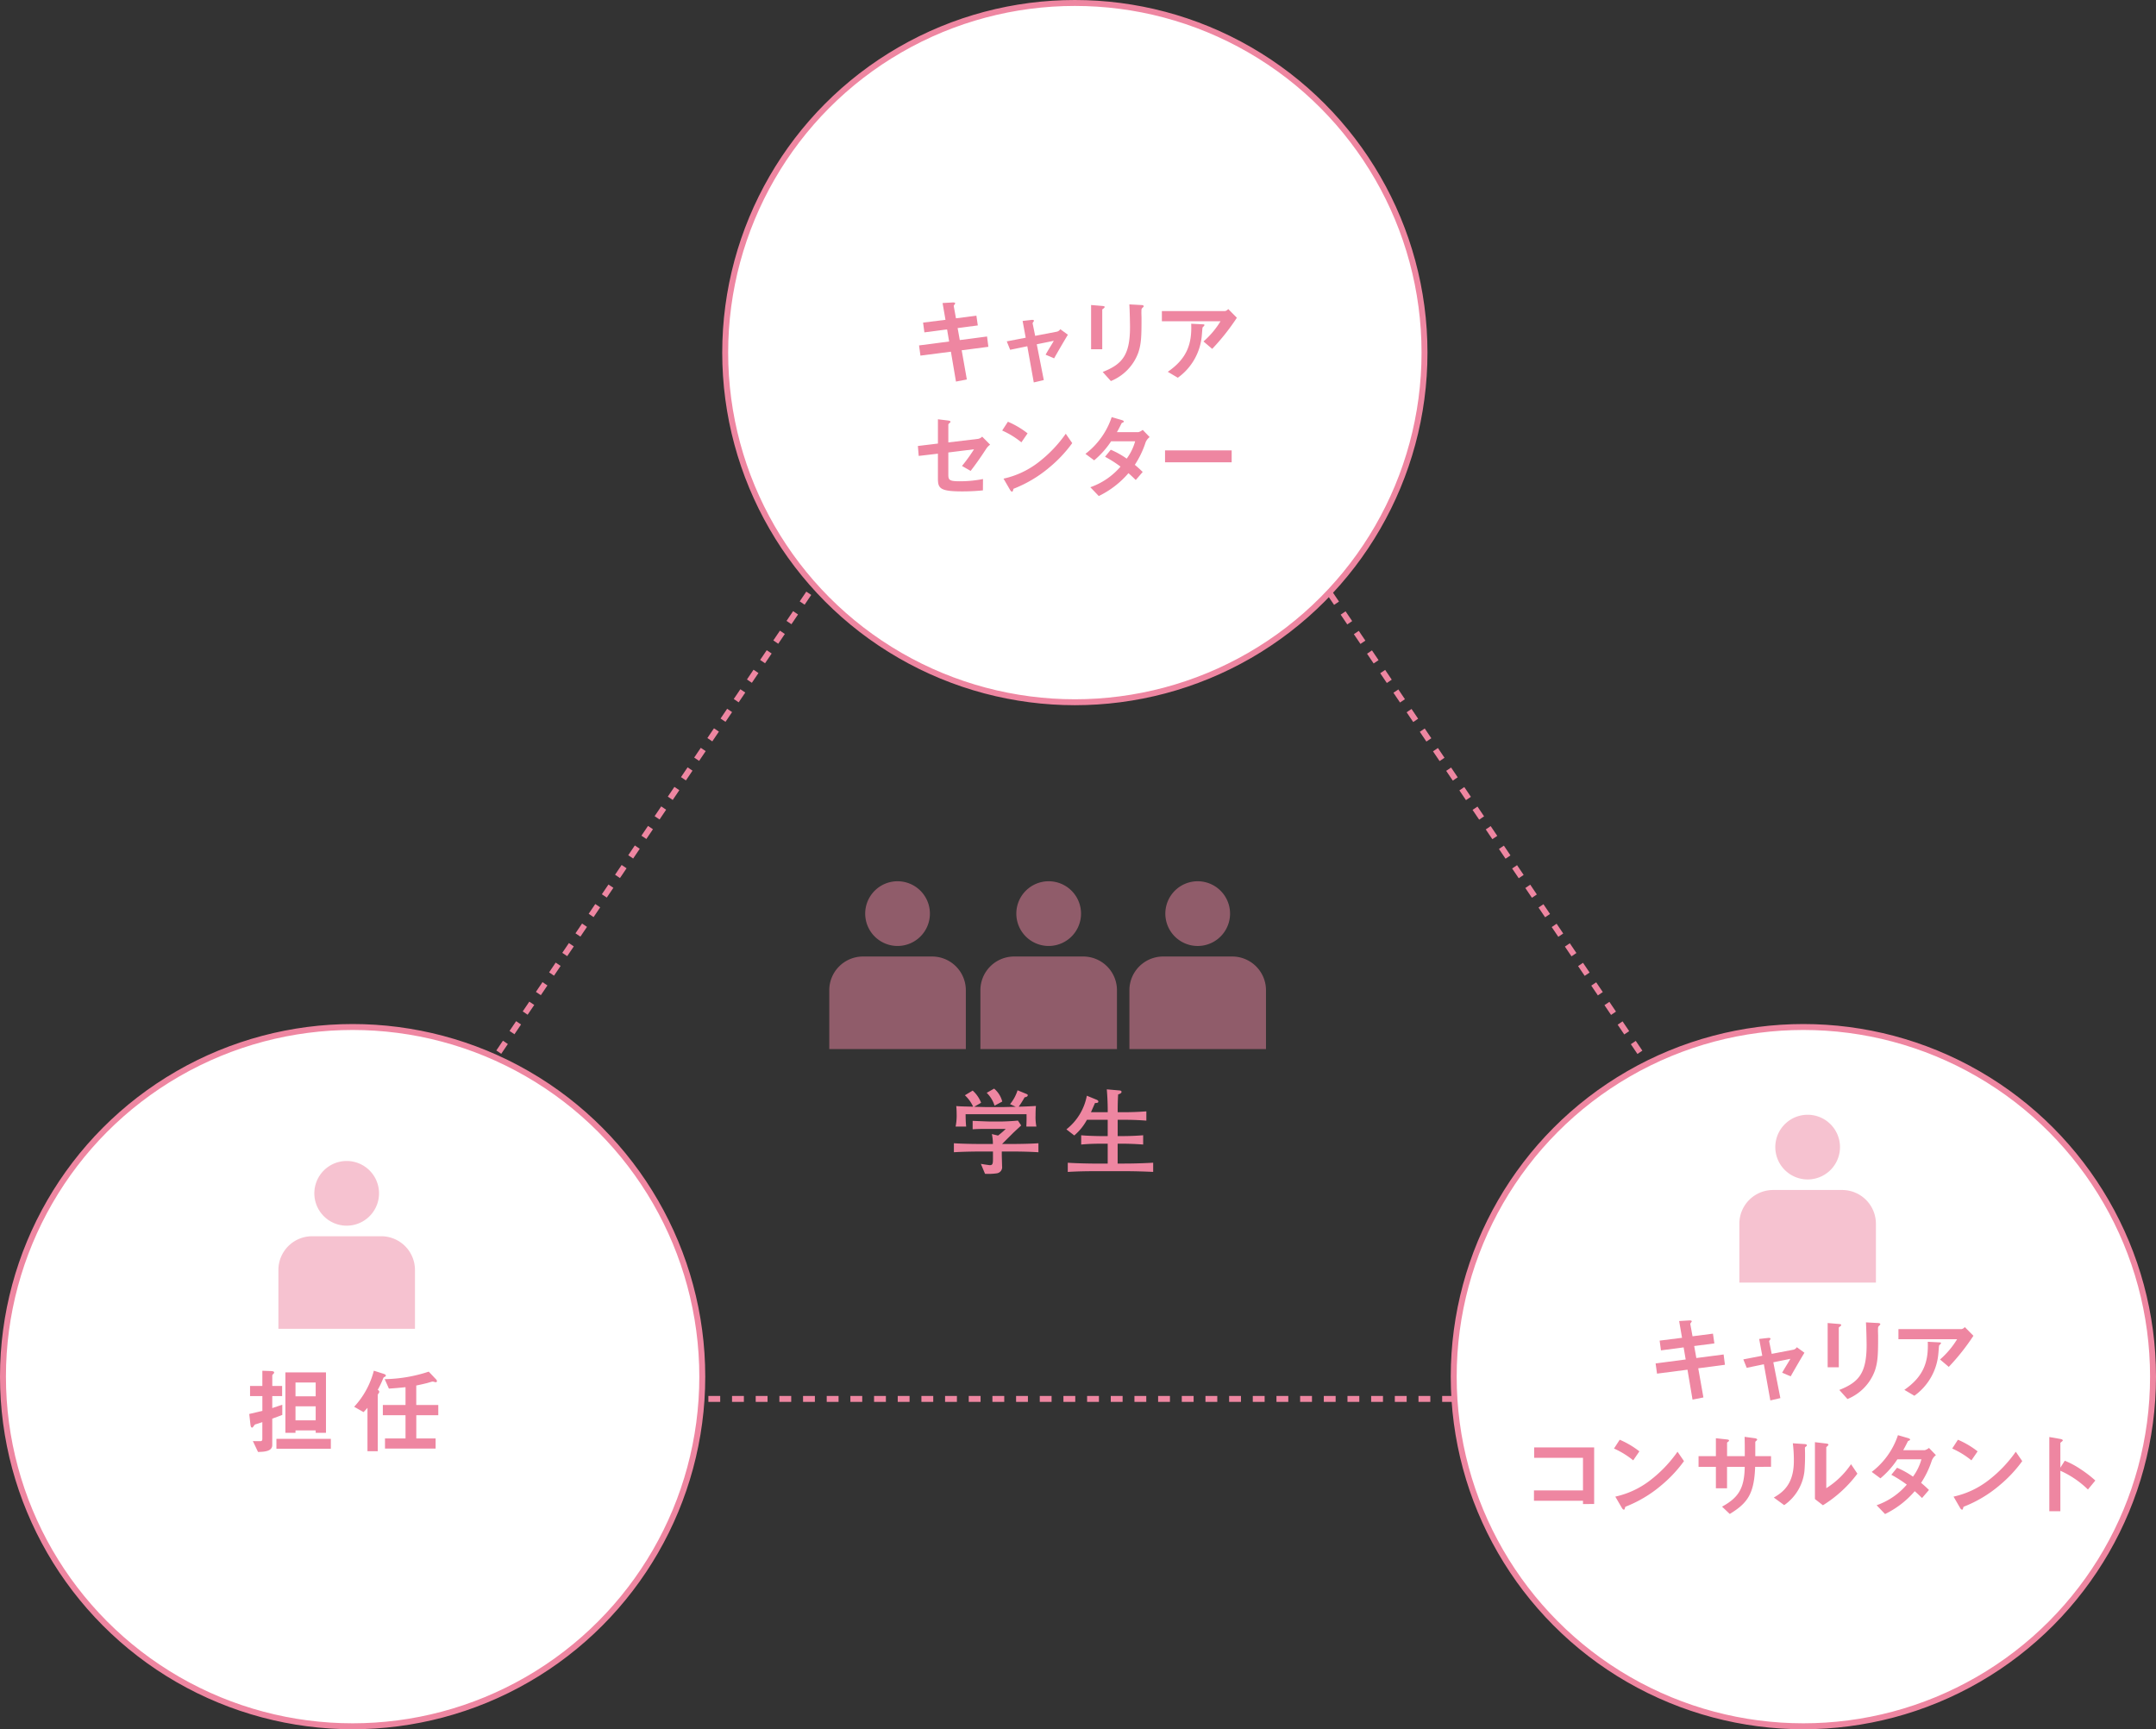 <svg xmlns="http://www.w3.org/2000/svg" viewBox="0 0 363.24 291.36"><rect x="0" y="0" width="363.24" height="291.36" fill="#333333" stroke="none"/><defs><style>.cls-1,.cls-2,.cls-3{fill:none;}.cls-1,.cls-2,.cls-3,.cls-4{stroke:#ee86a1;stroke-miterlimit:10;}.cls-2{stroke-dasharray:1.985 1.985;}.cls-3{stroke-dasharray:1.994 1.994;}.cls-4{fill:#fff;}.cls-5{fill:#ee86a1;}.cls-6{opacity:0.5;}</style></defs><g id="レイヤー_2" data-name="レイヤー 2"><g id="レイヤー_1-2" data-name="レイヤー 1"><polyline class="cls-1" points="180.712 35.81 180.152 34.981 179.593 35.81"/><line class="cls-2" x1="178.481" y1="37.455" x2="45.683" y2="234.052"/><polyline class="cls-1" points="45.127 234.875 44.568 235.703 45.568 235.703"/><line class="cls-3" x1="47.561" y1="235.703" x2="313.74" y2="235.703"/><polyline class="cls-1" points="314.737 235.703 315.737 235.703 315.177 234.875"/><line class="cls-2" x1="314.066" y1="233.229" x2="181.267" y2="36.632"/><circle class="cls-4" cx="181.09" cy="59.41" r="58.91"/><circle class="cls-4" cx="59.41" cy="231.95" r="58.91"/><circle class="cls-4" cx="303.83" cy="231.95" r="58.91"/><path class="cls-5" d="M162.024,59.018l.869,4.911-1.832.363-.853-5.038-5.132.664L154.84,58.2l5.068-.662-.347-2.038L155.74,56l-.221-1.643,3.774-.473-.49-2.827,1.658-.095c.347-.015.474.033.474.158,0,.064-.268.348-.253.427l.379,2.084,3.443-.442.236,1.643-3.4.442.364,2.021,4.594-.6.222,1.738Z"/><path class="cls-5" d="M177.594,60.375l-1.436-.615c.268-.458.315-.553.757-1.28.3-.489.332-.535.631-1.056l-2.874.583,1.185,6.032-1.689.395-1.09-6.095-2.89.6-.569-1.422,3.19-.616-.521-2.826,1.5-.173c.079-.016.411-.033.411.142,0,.031,0,.063-.127.221-.031.047-.11.158-.095.237l.427,2.084,3.694-.71a.942.942,0,0,0,.538-.411l1.28.932C179.221,57.549,178.683,58.465,177.594,60.375Z"/><path class="cls-5" d="M185.957,51.943c-.236.175-.252.19-.252.237v6.664h-1.879V51.391l1.879.158c.126.015.41.031.41.174C186.115,51.8,186.02,51.881,185.957,51.943Zm6.554-.11c-.206.206-.206.253-.206.7-.016.142.017.853.017,1.011,0,3.078-.033,4.327-.538,5.858a8.188,8.188,0,0,1-4.627,4.8l-1.374-1.531c3.237-1.28,4.6-2.779,4.6-7.548,0-.379-.032-2.575-.111-3.838l2.021.111c.079,0,.4.015.4.206C192.685,51.643,192.669,51.707,192.511,51.833Z"/><path class="cls-5" d="M204.231,58.781l-1.469-1.247a14.6,14.6,0,0,0,2.874-3.411h-9.884V52.417h10.627a.961.961,0,0,0,.552-.347l1.453,1.469A36.963,36.963,0,0,1,204.231,58.781Zm-1.39-3.853c-.031.047-.22.205-.237.269-.031.031-.1,1.136-.126,1.341a9.761,9.761,0,0,1-4.042,7.107l-1.69-1c3.333-2.3,4.074-4.816,3.947-8.1l1.849.093c.33.017.378.017.378.143C202.92,54.834,202.889,54.865,202.841,54.928Z"/><path class="cls-5" d="M166.166,75.6c-1.043,1.612-1.99,2.922-2.638,3.743l-1.452-.836A26.947,26.947,0,0,0,164.1,75.7l-4.327.537v3.7c0,.931.142,1.153,1.911,1.153a19.992,19.992,0,0,0,3.931-.379l-.015,1.911a34.143,34.143,0,0,1-3.521.174c-3.775,0-4.059-.554-4.059-2.212V76.44l-3.237.378-.141-1.673,3.378-.411v-4.09l1.548.189c.268.033.569.064.569.238,0,.047-.017.079-.143.19-.189.174-.221.2-.221.284v3l5.006-.6a1.255,1.255,0,0,0,.695-.378l1.342,1.357A2.617,2.617,0,0,0,166.166,75.6Z"/><path class="cls-5" d="M172.084,74.529a14.284,14.284,0,0,0-3.237-1.99l.963-1.484a14.689,14.689,0,0,1,3.316,1.959Zm4.627,4.3a21.3,21.3,0,0,1-5.953,3.522c-.079.22-.11.489-.237.489-.095,0-.237-.095-.348-.3l-1.1-1.895a14.8,14.8,0,0,0,5.859-2.732,22.008,22.008,0,0,0,4.626-4.832l1.089,1.579A22.124,22.124,0,0,1,176.711,78.824Z"/><path class="cls-5" d="M193.01,74.529a15.7,15.7,0,0,1-1.816,3.789c.4.332.774.664,1.326,1.2l-1.168,1.358c-.268-.253-.569-.569-1.231-1.152a15.5,15.5,0,0,1-5,3.852l-1.422-1.484a11.808,11.808,0,0,0,5.084-3.474,20.025,20.025,0,0,0-2.606-1.658l.965-1.185a14.344,14.344,0,0,1,2.683,1.5,8.859,8.859,0,0,0,1.422-2.921H187.2a14.672,14.672,0,0,1-2.857,3.206l-1.469-1.09a12.9,12.9,0,0,0,4.422-6.19l1.736.506c.094.031.316.125.316.237,0,.094-.143.158-.363.253-.189.378-.49.994-.805,1.531h3.631a1.842,1.842,0,0,0,.71-.379l1.17,1.216A2.084,2.084,0,0,0,193.01,74.529Z"/><path class="cls-5" d="M196.284,77.893V75.886H207.51v2.007Z"/><path class="cls-5" d="M45.871,239.033v4.437c0,.979-1.073,1.152-2.4,1.168l-.868-1.832c.364.016.71.016,1.216.016.3,0,.379-.095.379-.425v-2.781c-.19.064-1.105.364-1.184.38a.478.478,0,0,0-.2.189c-.222.316-.253.348-.332.348-.174,0-.253-.157-.3-.616l-.189-1.674c.316-.079,1.864-.442,2.211-.521v-2.5H42.129v-1.705H44.2v-2.559l1.421.048c.19,0,.568.047.568.222a.41.41,0,0,1-.157.284c-.127.11-.158.172-.158.251v1.754h1.658v1.705H45.871v2.021c.237-.078,1.421-.473,1.689-.552V238.4C47.118,238.575,46.456,238.811,45.871,239.033Zm.7,5.068v-1.673H55.74V244.1Zm6.616-2.684v-.41h-3.4v.41H48.081V231.233h6.838v10.184Zm0-8.479h-3.4v2.321h3.4Zm0,4.01h-3.4v2.369h3.4Z"/><path class="cls-5" d="M64.864,231.959c-.19.094-.237.11-.3.268a16.052,16.052,0,0,1-.916,1.942c.079.063.253.158.253.347a.378.378,0,0,1-.1.222,1.476,1.476,0,0,0-.158.268v9.506H61.911V237.2a9.738,9.738,0,0,1-.664.726l-1.579-.9a14.1,14.1,0,0,0,3.316-6.079l1.675.536c.079.033.347.112.347.284A.217.217,0,0,1,64.864,231.959Zm5.273,6.489v3.916h3.254v1.706H64.864v-1.706h3.458v-3.916H64.5v-1.72h3.821v-3c-.806.079-1.532.158-2.8.237l-.71-1.594a24.791,24.791,0,0,0,7.422-1.264l1.2,1.264a.576.576,0,0,1,.189.346.2.2,0,0,1-.206.174c-.079,0-.426-.111-.521-.111-.143,0-.79.222-.948.253-.126.031-.931.237-1.816.411v3.285h3.711v1.72Z"/><path class="cls-5" d="M170.233,194.015H168.78v.552c0,.284.048,1.61.048,1.927a1.04,1.04,0,0,1-.9,1.2,9.926,9.926,0,0,1-1.973.079l-.7-1.675c.269.048,1.39.222,1.531.222.475,0,.506-.332.506-1.042v-1.263h-1.911c-.583,0-3,.016-4.673.126v-1.516c1.863.126,4.547.126,4.673.126h1.9a7.547,7.547,0,0,0-.173-1.673l1.042.252a13.08,13.08,0,0,0,1.295-1.121H166c-.71,0-1.421.016-2.131.064v-1.422c.268.015,2.511.111,2.953.111h1.768c.71,0,2.241-.079,2.905-.158l.553.821c-.206.189-1.263,1.169-1.468,1.374l-.664.663-1.089,1.089h1.405c.695,0,3.158-.015,4.722-.126v1.516C173.486,194.046,171.718,194.015,170.233,194.015Zm2.685-4.2c.031-.948.047-1.058.031-2.085H162.685c0,.143,0,1.249.095,2.085H161a9.41,9.41,0,0,0,.174-2.1c0-.632-.033-1-.064-1.358.442.063,2.258.095,2.843.111a6,6,0,0,0-1.39-1.927l1.311-.789a5.3,5.3,0,0,1,1.421,2.052l-1.169.679c.221,0,1.863.048,1.974.048h2.937c.048,0,1.911-.048,2.1-.048l-.963-.442a7.034,7.034,0,0,0,1.264-2.337l1.388.569c.127.047.332.141.332.236,0,.285-.363.349-.537.38a15.786,15.786,0,0,1-.994,1.579c.789-.016,1.958-.064,2.905-.126-.031.346-.063.836-.063,1.626a8.127,8.127,0,0,0,.142,1.847Zm-5.354-3.521a5.214,5.214,0,0,0-1.326-2.163l1.247-.711a4.19,4.19,0,0,1,1.374,2.179Z"/><path class="cls-5" d="M189.435,197.331h-4.879c-1.547,0-3.11.031-4.658.126v-1.548c1.612.11,3.949.143,4.658.143h2.069V192.7h-1.01c-1.152,0-2.322.033-3.458.143v-1.563c1.184.111,2.92.142,3.458.142h1.01v-2.748h-3.5a9.159,9.159,0,0,1-2.133,2.638l-1.326-1.027a9.444,9.444,0,0,0,3.443-5.669l1.579.647c.174.064.363.174.363.332,0,.237-.268.253-.568.253-.1.237-.142.332-.553,1.263-.064.142-.078.173-.126.285h2.826c0-1.122-.031-2.353-.158-3.854l1.99.175c.252.015.49.031.49.251,0,.2-.205.317-.568.427-.064,1.011-.079,1.879-.079,3h1.2c.253,0,1.754,0,3.632-.143v1.563c-1.2-.094-2.416-.142-3.632-.142h-1.2v2.748h.726c1.2,0,2.384-.048,3.568-.142v1.563c-1.42-.11-2.732-.143-3.568-.143H188.3v3.349h1.135c.317,0,2.37,0,4.849-.143v1.548C192.673,197.378,191.047,197.331,189.435,197.331Z"/><path class="cls-5" d="M286.119,230.543l.87,4.912-1.833.363-.852-5.038-5.132.663-.237-1.722,5.068-.662-.347-2.037-3.821.5-.221-1.643,3.774-.473-.489-2.826,1.658-.1c.346-.015.473.033.473.158,0,.064-.268.348-.253.427l.379,2.084,3.443-.442.237,1.643-3.4.442.363,2.021,4.594-.6.222,1.738Z"/><path class="cls-5" d="M301.689,231.9l-1.436-.614c.268-.459.315-.554.757-1.28.3-.49.332-.536.631-1.057l-2.874.583,1.185,6.033-1.689.394-1.09-6.095-2.89.6-.569-1.421,3.19-.616-.521-2.827,1.5-.173c.079-.016.411-.032.411.142,0,.031,0,.064-.126.222-.032.046-.11.157-.1.236l.427,2.084,3.695-.71a.943.943,0,0,0,.537-.411l1.28.932C303.316,229.074,302.779,229.991,301.689,231.9Z"/><path class="cls-5" d="M310.053,223.469c-.237.174-.253.189-.253.236v6.664h-1.879v-7.452l1.879.157c.126.015.41.032.41.174C310.21,223.327,310.115,223.406,310.053,223.469Zm6.553-.11c-.2.2-.2.253-.2.695-.017.141.016.852.016,1.01,0,3.078-.033,4.327-.537,5.858a8.189,8.189,0,0,1-4.628,4.8l-1.373-1.531c3.237-1.28,4.6-2.779,4.6-7.548,0-.379-.033-2.574-.112-3.838l2.021.112c.079,0,.4.014.4.205C316.78,223.168,316.764,223.232,316.606,223.359Z"/><path class="cls-5" d="M328.326,230.306l-1.469-1.247a14.583,14.583,0,0,0,2.874-3.411h-9.884v-1.706h10.627a.961.961,0,0,0,.552-.347l1.453,1.469A36.963,36.963,0,0,1,328.326,230.306Zm-1.39-3.853c-.031.047-.22.2-.236.269-.032.032-.1,1.136-.127,1.341a9.757,9.757,0,0,1-4.042,7.107l-1.689-.995c3.332-2.306,4.073-4.817,3.947-8.1l1.848.094c.331.016.378.016.378.142C327.015,226.359,326.984,226.39,326.936,226.453Z"/><path class="cls-5" d="M266.7,253.413v-.553h-8.259v-1.736H266.7v-5.5h-8.228v-1.753H268.58v9.538Z"/><path class="cls-5" d="M275.161,246.054a14.27,14.27,0,0,0-3.238-1.99l.963-1.484a14.682,14.682,0,0,1,3.316,1.959Zm4.627,4.3a21.283,21.283,0,0,1-5.954,3.521c-.078.22-.11.49-.236.49-.1,0-.237-.1-.348-.3l-1.105-1.9A14.779,14.779,0,0,0,278,249.433a21.936,21.936,0,0,0,4.626-4.832l1.09,1.58A22.186,22.186,0,0,1,279.788,250.35Z"/><path class="cls-5" d="M295.707,247.144c-.174,4.5-1.216,6.08-4.279,7.943l-1.3-1.232c2.858-1.563,3.758-3.174,3.821-6.711H290.97v3.616h-1.879v-3.616H286.17v-1.8h2.921v-3.017l1.737.191c.363.046.474.062.474.22,0,.064-.032.095-.127.158-.174.126-.2.158-.2.236v2.212h2.984c0-1.2,0-2.259-.031-3.253l1.626.221c.127.015.49.063.49.252,0,.064-.048.111-.143.19a.477.477,0,0,0-.173.206v2.384h2.653v1.8Z"/><path class="cls-5" d="M304.2,243.78c-.11.095-.11.126-.11.205a32.7,32.7,0,0,1-.079,3.885A8.051,8.051,0,0,1,300.6,253.6l-1.752-1.279c1.515-.884,3.378-2.227,3.378-6.159a22.981,22.981,0,0,0-.174-2.984l1.911.127c.285.016.459.062.459.236C304.426,243.607,304.393,243.622,304.2,243.78Zm2.922,9.838-1.343-1.042v-9.585l1.832.22c.142.017.442.048.442.206,0,.064-.031.111-.174.236,0,.017-.189.175-.189.191v6.9a14.053,14.053,0,0,0,4.169-4.042l1.073,1.595A21.042,21.042,0,0,1,307.126,253.618Z"/><path class="cls-5" d="M325.481,246.054a15.708,15.708,0,0,1-1.816,3.79c.395.331.774.663,1.326,1.2l-1.168,1.357c-.268-.253-.569-.569-1.231-1.152a15.5,15.5,0,0,1-5,3.852l-1.422-1.484a11.808,11.808,0,0,0,5.084-3.474,20.132,20.132,0,0,0-2.606-1.658l.965-1.185a14.3,14.3,0,0,1,2.683,1.5,8.861,8.861,0,0,0,1.422-2.922H319.67a14.623,14.623,0,0,1-2.857,3.206L315.344,248a12.9,12.9,0,0,0,4.422-6.19l1.737.506c.093.032.315.125.315.237,0,.094-.143.158-.363.253-.189.378-.49.994-.805,1.532h3.631a1.847,1.847,0,0,0,.71-.38l1.17,1.216A2.09,2.09,0,0,0,325.481,246.054Z"/><path class="cls-5" d="M332.143,246.054a14.262,14.262,0,0,0-3.237-1.99l.963-1.484a14.7,14.7,0,0,1,3.316,1.959Zm4.627,4.3a21.293,21.293,0,0,1-5.953,3.521c-.079.22-.11.49-.237.49-.095,0-.237-.1-.348-.3l-1.1-1.9a14.779,14.779,0,0,0,5.858-2.732,21.985,21.985,0,0,0,4.626-4.832l1.089,1.58A22.186,22.186,0,0,1,336.77,250.35Z"/><path class="cls-5" d="M351.771,250.966a16.018,16.018,0,0,0-4.643-3.159v6.822h-1.862V242.122l1.894.332c.048.016.379.064.379.253,0,.095-.411.347-.411.425v4.154l.742-1.169a14.134,14.134,0,0,1,2.685,1.437,19.553,19.553,0,0,1,2.464,1.9Z"/><g class="cls-6"><path class="cls-5" d="M63.859,201.064a5.45,5.45,0,1,1-5.45-5.45A5.45,5.45,0,0,1,63.859,201.064Z"/><path class="cls-5" d="M46.905,223.892v-9.929a5.686,5.686,0,0,1,5.669-5.67h11.67a5.686,5.686,0,0,1,5.669,5.67v9.929"/></g><g class="cls-6"><path class="cls-5" d="M310,193.276a5.45,5.45,0,1,1-5.45-5.451A5.451,5.451,0,0,1,310,193.276Z"/><path class="cls-5" d="M293.043,216.1v-9.929a5.686,5.686,0,0,1,5.669-5.669h11.67a5.686,5.686,0,0,1,5.669,5.669V216.1"/></g><g class="cls-6"><path class="cls-5" d="M182.13,153.934a5.45,5.45,0,1,1-5.45-5.45A5.45,5.45,0,0,1,182.13,153.934Z"/><path class="cls-5" d="M165.176,176.762v-9.929a5.686,5.686,0,0,1,5.669-5.67h11.67a5.686,5.686,0,0,1,5.669,5.67v9.929"/></g><g class="cls-6"><path class="cls-5" d="M156.669,153.934a5.45,5.45,0,1,1-5.45-5.45A5.45,5.45,0,0,1,156.669,153.934Z"/><path class="cls-5" d="M139.715,176.762v-9.929a5.686,5.686,0,0,1,5.669-5.67h11.67a5.686,5.686,0,0,1,5.669,5.67v9.929"/></g><g class="cls-6"><path class="cls-5" d="M207.237,153.934a5.451,5.451,0,1,1-5.451-5.45A5.451,5.451,0,0,1,207.237,153.934Z"/><path class="cls-5" d="M190.282,176.762v-9.929a5.686,5.686,0,0,1,5.67-5.67h11.669a5.687,5.687,0,0,1,5.67,5.67v9.929"/></g></g></g></svg>